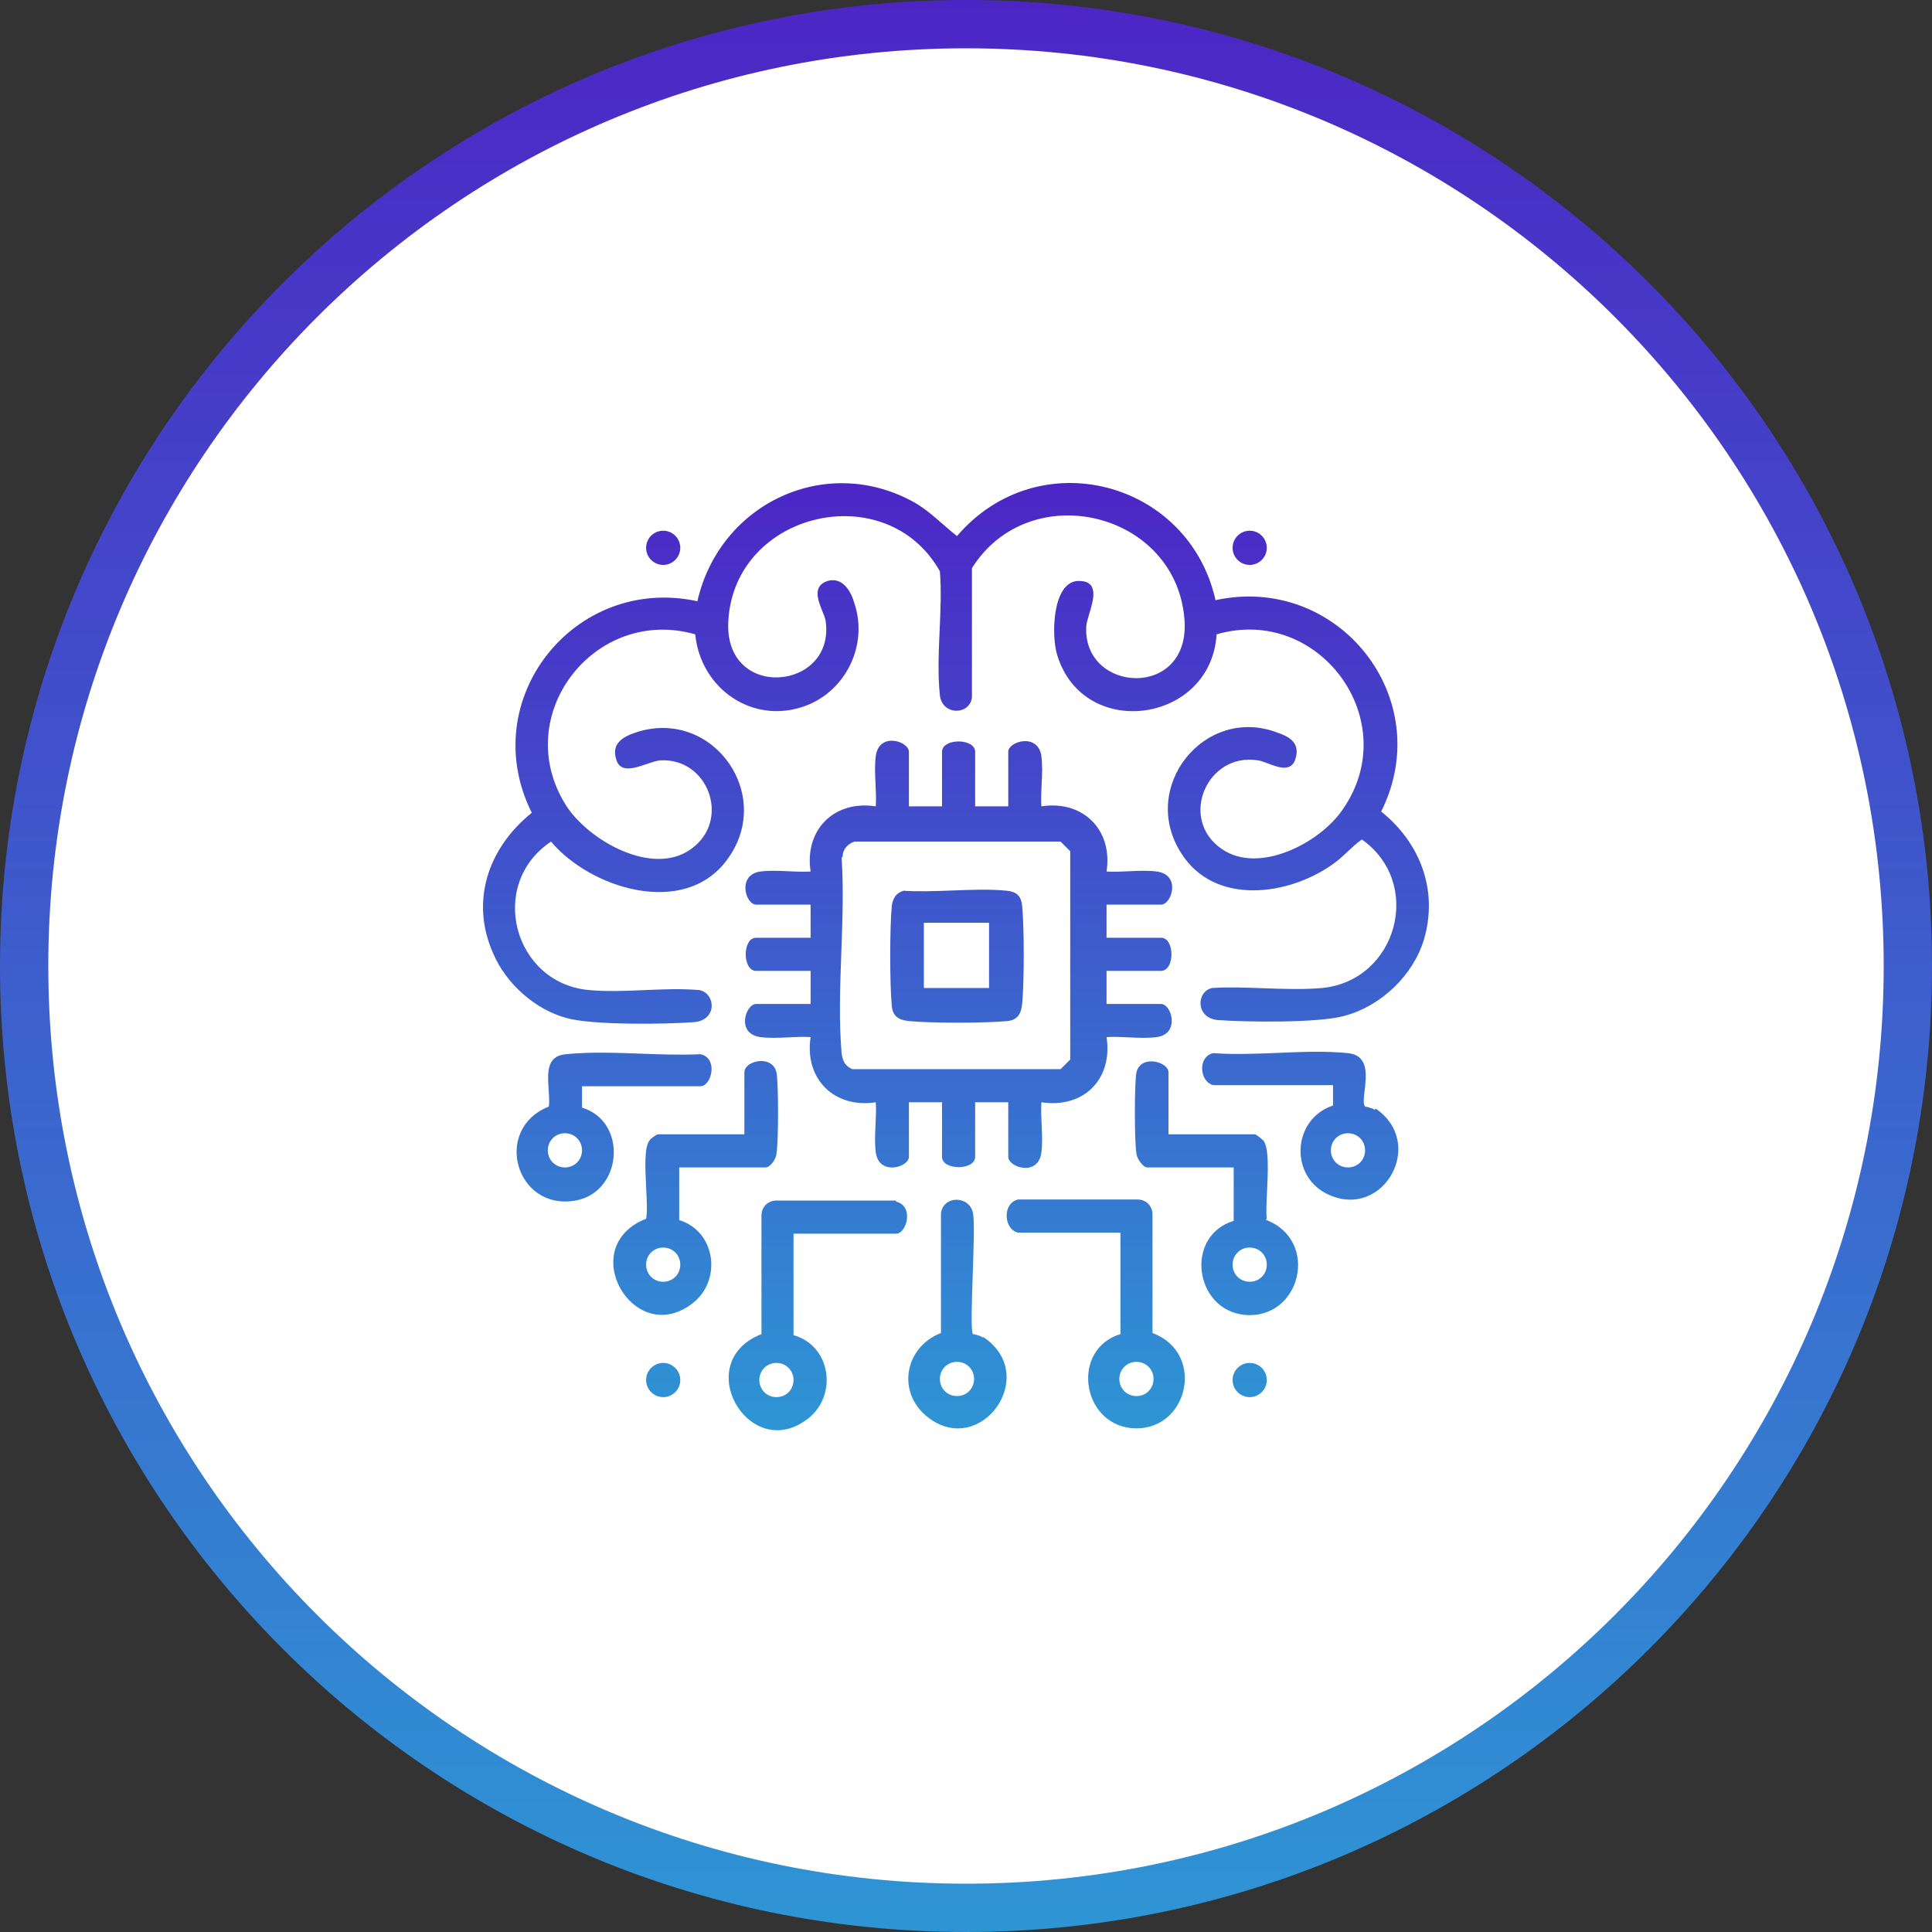 <svg width="80" height="80" viewBox="0 0 80 80" fill="none" xmlns="http://www.w3.org/2000/svg">
<rect x="0" y="0" width="80" height="80" fill="#333333" stroke="none"/>
<path d="M79 40C79 61.539 61.539 79 40 79C18.461 79 1 61.539 1 40C1 18.461 18.461 1 40 1C61.539 1 79 18.461 79 40Z" fill="white" stroke="url(#paint0_linear_434_10250)" stroke-width="2"/>
<path fill-rule="evenodd" clip-rule="evenodd" d="M57.192 33.604C59.529 28.917 55.416 23.746 50.332 24.852C49.226 19.897 42.989 18.261 39.627 22.198C39.407 22.025 39.21 21.853 39.017 21.684C38.666 21.377 38.33 21.083 37.901 20.826C34.23 18.747 29.806 20.826 28.877 24.896C23.79 23.79 19.676 28.966 22.02 33.655C20.207 35.115 19.455 37.326 20.428 39.494C20.959 40.733 22.153 41.794 23.436 42.148C24.498 42.458 27.594 42.414 28.744 42.325C29.718 42.237 29.629 41.131 28.966 40.998C28.236 40.932 27.462 40.965 26.687 40.998C25.913 41.031 25.139 41.064 24.409 40.998C21.268 40.733 20.163 36.619 22.817 34.849C24.453 36.795 28.302 37.99 30.072 35.645C32.106 32.991 29.585 29.364 26.444 30.293C25.869 30.47 25.294 30.735 25.515 31.443C25.674 32.013 26.263 31.812 26.78 31.636C26.985 31.566 27.178 31.5 27.329 31.487C29.32 31.355 30.293 33.964 28.612 35.159C27.019 36.309 24.365 34.805 23.436 33.345C21.091 29.629 24.63 25.073 28.789 26.267C29.01 28.523 31.177 30.027 33.345 29.231C35.026 28.612 35.955 26.71 35.38 24.985C35.247 24.498 34.893 23.878 34.274 24.055C33.631 24.259 33.868 24.85 34.055 25.315C34.112 25.458 34.165 25.588 34.185 25.692C34.628 28.612 29.939 29.054 30.16 25.692C30.425 21.18 36.707 19.72 38.919 23.657C38.982 24.437 38.945 25.278 38.908 26.116C38.867 27.037 38.826 27.955 38.919 28.789C39.007 29.629 40.157 29.629 40.246 28.877V23.525C42.635 19.72 48.739 21.18 49.049 25.692C49.27 28.966 44.846 28.7 44.979 25.958C44.979 25.829 45.038 25.637 45.102 25.422C45.284 24.823 45.516 24.055 44.669 24.055C43.564 24.055 43.519 26.356 43.785 27.152C44.891 30.691 50.155 29.939 50.376 26.267C54.623 25.029 58.162 29.85 55.596 33.522C54.667 34.893 52.145 36.221 50.597 35.159C48.783 33.92 49.978 31.133 52.101 31.487C52.204 31.499 52.343 31.552 52.496 31.61C52.934 31.777 53.486 31.988 53.65 31.399C53.826 30.779 53.428 30.514 52.897 30.337C49.889 29.187 47.147 32.593 48.916 35.336C50.288 37.503 53.34 37.105 55.198 35.778C55.419 35.623 55.607 35.446 55.795 35.269C55.983 35.093 56.171 34.916 56.392 34.761C58.958 36.574 57.852 40.6 54.755 40.91C53.978 40.98 53.163 40.95 52.344 40.921H52.344H52.344H52.344H52.344H52.344H52.344H52.343H52.343H52.343H52.343H52.343H52.343H52.343C51.624 40.895 50.902 40.868 50.199 40.91C49.535 41.042 49.491 42.148 50.42 42.237C51.57 42.325 54.623 42.369 55.684 42.06C57.188 41.661 58.516 40.379 58.958 38.919C59.571 36.86 58.796 34.888 57.192 33.604ZM28.169 22.684C28.169 23.075 27.852 23.392 27.462 23.392C27.071 23.392 26.754 23.075 26.754 22.684C26.754 22.293 27.071 21.976 27.462 21.976C27.852 21.976 28.169 22.293 28.169 22.684ZM37.105 49.712H32.151C31.797 49.712 31.531 49.978 31.531 50.332V55.242C28.612 56.392 30.956 60.506 33.345 58.825C34.716 57.896 34.451 55.729 32.858 55.286V51.084H37.105C37.547 51.084 37.857 49.934 37.105 49.757V49.712ZM32.858 57.144C32.858 57.542 32.549 57.852 32.151 57.852C31.753 57.852 31.443 57.542 31.443 57.144C31.443 56.746 31.753 56.436 32.151 56.436C32.549 56.436 32.858 56.746 32.858 57.144ZM47.722 50.287V55.198C49.978 56.038 49.182 59.356 46.837 59.135C44.758 58.913 44.36 55.861 46.395 55.242V51.039H42.148C41.573 50.907 41.484 49.845 42.148 49.668H47.102C47.456 49.668 47.722 49.934 47.722 50.287ZM46.35 57.1C46.35 57.498 46.66 57.808 47.058 57.808C47.456 57.808 47.766 57.498 47.766 57.1C47.766 56.702 47.456 56.392 47.058 56.392C46.66 56.392 46.35 56.702 46.35 57.1ZM51.747 23.392C52.138 23.392 52.455 23.075 52.455 22.684C52.455 22.293 52.138 21.976 51.747 21.976C51.356 21.976 51.039 22.293 51.039 22.684C51.039 23.075 51.356 23.392 51.747 23.392ZM28.169 57.144C28.169 57.535 27.852 57.852 27.462 57.852C27.071 57.852 26.754 57.535 26.754 57.144C26.754 56.753 27.071 56.436 27.462 56.436C27.852 56.436 28.169 56.753 28.169 57.144ZM51.747 57.852C52.138 57.852 52.455 57.535 52.455 57.144C52.455 56.753 52.138 56.436 51.747 56.436C51.356 56.436 51.039 56.753 51.039 57.144C51.039 57.535 51.356 57.852 51.747 57.852ZM52.465 49.336C52.443 49.802 52.423 50.225 52.455 50.465L52.411 50.509C54.667 51.349 53.871 54.667 51.526 54.446C49.447 54.225 49.049 51.172 51.084 50.553V48.341H47.501C47.324 48.341 47.058 47.943 47.058 47.766C46.97 47.324 46.97 44.802 47.058 44.404C47.235 43.652 48.385 43.962 48.385 44.404V46.97H51.968C52.013 46.97 52.278 47.191 52.322 47.235C52.549 47.547 52.504 48.509 52.465 49.336ZM51.039 52.367C51.039 52.765 51.349 53.075 51.747 53.075C52.145 53.075 52.455 52.765 52.455 52.367C52.455 51.968 52.145 51.659 51.747 51.659C51.349 51.659 51.039 51.968 51.039 52.367ZM56.923 45.952C56.79 45.864 56.525 45.82 56.525 45.82C56.438 45.719 56.469 45.463 56.506 45.16C56.581 44.531 56.682 43.697 55.817 43.608C54.891 43.515 53.905 43.556 52.915 43.597C52.013 43.634 51.108 43.671 50.243 43.608C49.58 43.741 49.668 44.802 50.243 44.935H55.198V45.776C53.472 46.351 53.384 48.784 55.065 49.491C57.321 50.465 59.046 47.324 56.967 45.908L56.923 45.952ZM55.817 48.341C55.419 48.341 55.109 48.032 55.109 47.633C55.109 47.235 55.419 46.926 55.817 46.926C56.215 46.926 56.525 47.235 56.525 47.633C56.525 48.032 56.215 48.341 55.817 48.341ZM40.29 55.242C40.29 55.242 40.556 55.286 40.688 55.375H40.733C43.077 56.967 40.6 60.373 38.432 58.693C37.105 57.675 37.459 55.773 38.963 55.198V50.243C39.051 49.491 40.157 49.491 40.29 50.243C40.354 50.539 40.316 51.655 40.279 52.758V52.758C40.238 53.961 40.198 55.15 40.29 55.242ZM38.919 57.1C38.919 57.498 39.228 57.808 39.627 57.808C40.025 57.808 40.334 57.498 40.334 57.1C40.334 56.702 40.025 56.392 39.627 56.392C39.228 56.392 38.919 56.702 38.919 57.1ZM31.31 41.573C30.868 41.573 30.47 42.812 31.487 42.944C31.856 42.993 32.253 42.974 32.647 42.955H32.647H32.647H32.647H32.647C32.961 42.94 33.272 42.925 33.566 42.944C33.301 44.669 34.539 45.908 36.264 45.643C36.284 45.937 36.269 46.248 36.254 46.562V46.562V46.562V46.562V46.562V46.562V46.562C36.235 46.956 36.215 47.352 36.264 47.722C36.397 48.695 37.636 48.341 37.636 47.899V45.643H39.007V47.899C39.007 48.474 40.379 48.474 40.379 47.899V45.643H41.75V47.899C41.75 48.341 42.989 48.739 43.121 47.722C43.17 47.352 43.151 46.956 43.132 46.562V46.562V46.562V46.562V46.562V46.562V46.562C43.117 46.248 43.102 45.937 43.121 45.643C44.891 45.908 46.085 44.669 45.82 42.944C46.114 42.925 46.425 42.94 46.739 42.955H46.739H46.739H46.739H46.739H46.739H46.739C47.132 42.974 47.529 42.993 47.899 42.944C48.872 42.812 48.518 41.573 48.076 41.573H45.82V40.202H48.076C48.651 40.202 48.651 38.83 48.076 38.83H45.82V37.459H48.076C48.518 37.459 48.916 36.22 47.899 36.088C47.529 36.038 47.132 36.058 46.739 36.077H46.739H46.739H46.739H46.739H46.739H46.739C46.425 36.092 46.114 36.107 45.82 36.088C46.085 34.362 44.846 33.124 43.121 33.389C43.102 33.095 43.117 32.784 43.132 32.47V32.47V32.47V32.47V32.47C43.151 32.076 43.17 31.68 43.121 31.31C42.989 30.337 41.75 30.691 41.75 31.133V33.389H40.379V31.133C40.379 30.558 39.007 30.558 39.007 31.133V33.389H37.636V31.133C37.636 30.691 36.397 30.293 36.264 31.31C36.215 31.68 36.235 32.076 36.254 32.47V32.47V32.47V32.47V32.47C36.269 32.784 36.284 33.095 36.264 33.389C34.539 33.124 33.301 34.362 33.566 36.088C33.272 36.107 32.961 36.092 32.647 36.077H32.647H32.647H32.647H32.647C32.253 36.058 31.856 36.038 31.487 36.088C30.514 36.22 30.868 37.459 31.31 37.459H33.566V38.83H31.31C30.735 38.83 30.735 40.202 31.31 40.202H33.566V41.573H31.31ZM34.893 35.468C34.893 35.159 35.114 34.938 35.38 34.849H43.917L44.316 35.247V43.873L43.917 44.271H35.291C34.982 44.139 34.893 43.917 34.849 43.608C34.734 42.278 34.786 40.854 34.838 39.426C34.886 38.099 34.934 36.77 34.849 35.513L34.893 35.468ZM41.706 42.281C40.777 42.369 38.565 42.369 37.636 42.281C37.238 42.237 36.972 42.104 36.928 41.662C36.84 40.777 36.84 38.388 36.928 37.503C36.972 37.194 37.105 36.972 37.415 36.884C38.055 36.925 38.744 36.899 39.431 36.873H39.431H39.431C40.216 36.843 40.998 36.813 41.706 36.884C42.104 36.928 42.281 37.105 42.325 37.503C42.413 38.432 42.413 40.644 42.325 41.573C42.281 41.971 42.148 42.237 41.706 42.281ZM40.954 38.211H38.255V40.91H40.954V38.211ZM28.125 48.341V50.522C29.678 50.992 29.926 53.127 28.567 54.048C26.179 55.729 23.834 51.615 26.754 50.465C26.806 50.2 26.782 49.711 26.756 49.188C26.717 48.397 26.673 47.528 26.886 47.235C26.931 47.147 27.196 46.97 27.24 46.97H30.823V44.404C30.823 43.918 31.974 43.652 32.151 44.404C32.239 44.802 32.239 47.324 32.151 47.766C32.151 47.987 31.885 48.341 31.708 48.341H28.125ZM27.461 53.075C27.063 53.075 26.754 52.765 26.754 52.367C26.754 51.969 27.063 51.659 27.461 51.659C27.86 51.659 28.169 51.969 28.169 52.367C28.169 52.765 27.86 53.075 27.461 53.075ZM24.1 44.979V45.82V45.864C26.002 46.439 25.781 49.358 23.834 49.712C21.357 50.155 20.384 46.749 22.728 45.82C22.752 45.609 22.735 45.365 22.718 45.118C22.671 44.429 22.622 43.717 23.436 43.652C24.422 43.553 25.489 43.592 26.548 43.63C27.39 43.661 28.226 43.691 29.01 43.652C29.762 43.829 29.452 44.979 29.01 44.979H24.1ZM22.684 47.633C22.684 48.031 22.994 48.341 23.392 48.341C23.79 48.341 24.1 48.031 24.1 47.633C24.1 47.235 23.79 46.925 23.392 46.925C22.994 46.925 22.684 47.235 22.684 47.633Z" fill="url(#paint1_linear_434_10250)"/>
<defs>
<linearGradient id="paint0_linear_434_10250" x1="40" y1="0" x2="40" y2="80" gradientUnits="userSpaceOnUse">
<stop stop-color="#4C26C5"/>
<stop offset="1" stop-color="#2E95D4"/>
</linearGradient>
<linearGradient id="paint1_linear_434_10250" x1="39.584" y1="20" x2="39.584" y2="59.223" gradientUnits="userSpaceOnUse">
<stop stop-color="#4C26C5"/>
<stop offset="1" stop-color="#2E95D4"/>
</linearGradient>
</defs>
</svg>
